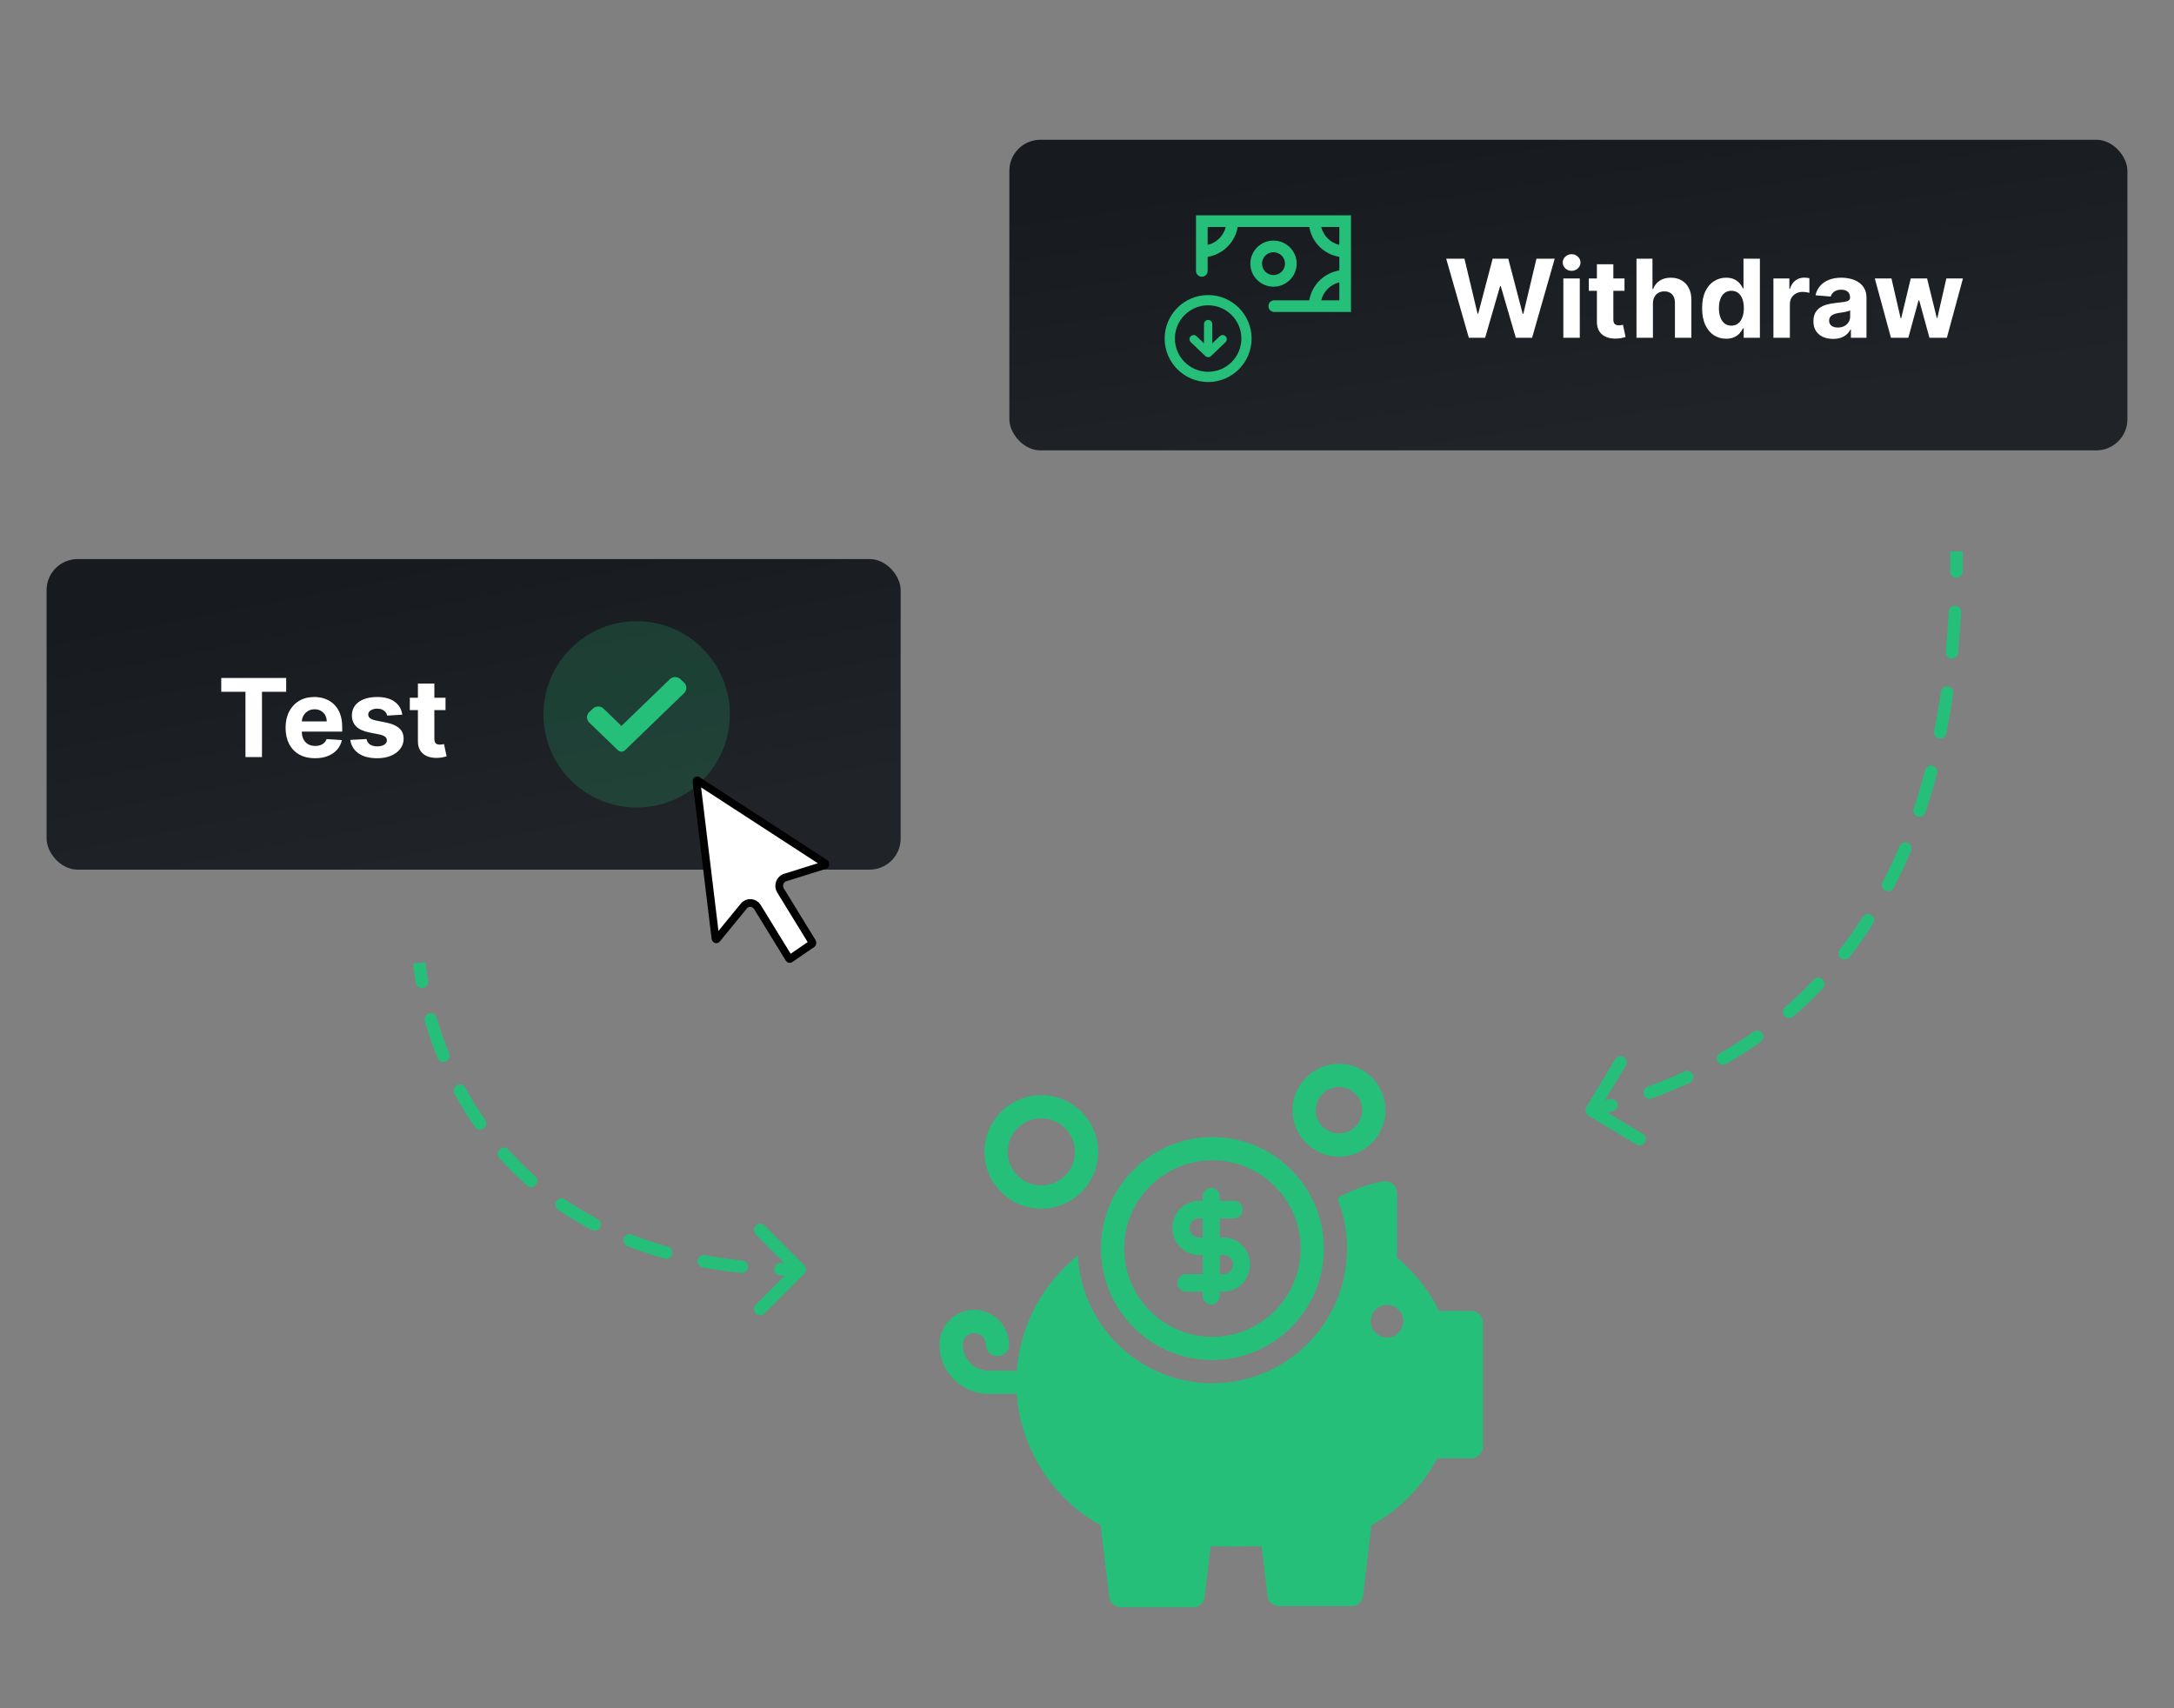<svg width="280" height="220" viewBox="0 0 280 220" fill="none" xmlns="http://www.w3.org/2000/svg">
<rect x="0" y="0" width="280" height="220" fill="#808080" stroke="none"/>
<path d="M103.566 164.066C103.878 163.753 103.878 163.247 103.566 162.934L98.475 157.843C98.162 157.531 97.656 157.531 97.343 157.843C97.031 158.156 97.031 158.662 97.343 158.975L101.869 163.5L97.343 168.025C97.031 168.338 97.031 168.844 97.343 169.157C97.656 169.469 98.162 169.469 98.475 169.157L103.566 164.066ZM53.564 126.593C53.64 127.028 54.055 127.319 54.49 127.243C54.925 127.167 55.216 126.752 55.14 126.317L53.564 126.593ZM56.246 131.058C56.123 130.634 55.679 130.39 55.255 130.513C54.83 130.637 54.586 131.08 54.709 131.505L56.246 131.058ZM56.369 136.272C56.536 136.681 57.003 136.877 57.412 136.711C57.821 136.544 58.017 136.077 57.851 135.668L56.369 136.272ZM59.933 140.08C59.723 139.691 59.237 139.546 58.849 139.756C58.46 139.966 58.315 140.451 58.525 140.84L59.933 140.08ZM61.172 145.145C61.425 145.508 61.923 145.597 62.286 145.345C62.648 145.092 62.737 144.594 62.485 144.231L61.172 145.145ZM65.496 148.054C65.203 147.724 64.697 147.694 64.367 147.987C64.037 148.281 64.007 148.787 64.301 149.117L65.496 148.054ZM67.884 152.685C68.216 152.977 68.722 152.945 69.013 152.614C69.306 152.282 69.274 151.777 68.942 151.485L67.884 152.685ZM72.782 154.473C72.418 154.223 71.92 154.316 71.67 154.681C71.42 155.045 71.513 155.543 71.878 155.793L72.782 154.473ZM76.211 158.399C76.602 158.604 77.086 158.453 77.291 158.062C77.496 157.671 77.346 157.187 76.954 156.982L76.211 158.399ZM81.388 159.001C80.977 158.84 80.513 159.043 80.352 159.455C80.191 159.866 80.394 160.33 80.805 160.491L81.388 159.001ZM85.585 162.085C86.01 162.204 86.451 161.956 86.57 161.53C86.689 161.105 86.441 160.663 86.015 160.545L85.585 162.085ZM90.783 161.644C90.349 161.563 89.931 161.851 89.851 162.285C89.771 162.72 90.058 163.137 90.493 163.217L90.783 161.644ZM95.472 163.927C95.912 163.972 96.305 163.652 96.35 163.213C96.395 162.773 96.076 162.38 95.636 162.335L95.472 163.927ZM100.526 162.661C100.085 162.646 99.715 162.993 99.701 163.435C99.687 163.876 100.033 164.246 100.475 164.26L100.526 162.661ZM53.205 124.087C53.29 124.862 53.408 125.701 53.564 126.593L55.14 126.317C54.989 125.458 54.876 124.653 54.795 123.913L53.205 124.087ZM54.709 131.505C55.153 133.031 55.7 134.632 56.369 136.272L57.851 135.668C57.204 134.082 56.675 132.534 56.246 131.058L54.709 131.505ZM58.525 140.84C59.302 142.279 60.18 143.721 61.172 145.145L62.485 144.231C61.529 142.859 60.682 141.468 59.933 140.08L58.525 140.84ZM64.301 149.117C65.393 150.345 66.585 151.54 67.884 152.685L68.942 151.485C67.693 150.384 66.547 149.235 65.496 148.054L64.301 149.117ZM71.878 155.793C73.229 156.718 74.671 157.591 76.211 158.399L76.954 156.982C75.47 156.203 74.082 155.363 72.782 154.473L71.878 155.793ZM80.805 160.491C82.319 161.084 83.911 161.618 85.585 162.085L86.015 160.545C84.392 160.091 82.851 159.574 81.388 159.001L80.805 160.491ZM90.493 163.217C92.087 163.511 93.746 163.749 95.472 163.927L95.636 162.335C93.951 162.162 92.335 161.93 90.783 161.644L90.493 163.217ZM100.475 164.26C101.303 164.286 102.144 164.3 103 164.3V162.7C102.161 162.7 101.337 162.687 100.526 162.661L100.475 164.26Z" fill="#25BF7A"/>
<path d="M204.588 143.686C204.21 143.459 204.087 142.967 204.314 142.588L208.018 136.414C208.246 136.036 208.737 135.913 209.116 136.14C209.495 136.367 209.618 136.859 209.39 137.238L206.098 142.726L211.586 146.018C211.964 146.246 212.087 146.737 211.86 147.116C211.633 147.495 211.141 147.618 210.762 147.39L204.588 143.686ZM252.778 73.619C252.77 74.061 252.406 74.413 251.964 74.406C251.522 74.398 251.17 74.034 251.178 73.592L252.778 73.619ZM250.993 78.771C251.017 78.329 251.395 77.992 251.836 78.016C252.277 78.04 252.615 78.417 252.591 78.858L250.993 78.771ZM252.195 84.089C252.152 84.529 251.761 84.85 251.321 84.808C250.881 84.765 250.559 84.374 250.602 83.934L252.195 84.089ZM249.981 89.07C250.045 88.633 250.451 88.33 250.888 88.393C251.325 88.457 251.628 88.863 251.564 89.3L249.981 89.07ZM250.672 94.478C250.585 94.912 250.164 95.192 249.731 95.106C249.297 95.019 249.017 94.597 249.103 94.164L250.672 94.478ZM247.942 99.196C248.054 98.769 248.492 98.513 248.919 98.626C249.346 98.738 249.602 99.176 249.489 99.603L247.942 99.196ZM247.985 104.648C247.844 105.067 247.391 105.293 246.972 105.153C246.553 105.012 246.327 104.559 246.468 104.14L247.985 104.648ZM244.654 108.962C244.825 108.555 245.294 108.363 245.701 108.534C246.108 108.705 246.3 109.174 246.129 109.581L244.654 108.962ZM243.894 114.361C243.691 114.753 243.208 114.906 242.816 114.702C242.424 114.499 242.271 114.016 242.474 113.624L243.894 114.361ZM239.91 118.079C240.147 117.707 240.642 117.597 241.015 117.834C241.387 118.071 241.497 118.566 241.26 118.938L239.91 118.079ZM238.217 123.261C237.945 123.609 237.443 123.672 237.094 123.401C236.745 123.13 236.682 122.627 236.954 122.278L238.217 123.261ZM233.611 126.17C233.915 125.849 234.421 125.836 234.742 126.14C235.063 126.444 235.076 126.95 234.772 127.271L233.611 126.17ZM230.948 130.922C230.614 131.211 230.109 131.174 229.82 130.84C229.531 130.505 229.568 130 229.902 129.711L230.948 130.922ZM225.857 132.873C226.218 132.618 226.718 132.704 226.972 133.065C227.227 133.426 227.141 133.925 226.78 134.18L225.857 132.873ZM222.324 137.021C221.94 137.241 221.452 137.109 221.232 136.726C221.012 136.342 221.144 135.854 221.527 135.634L222.324 137.021ZM216.965 137.989C217.366 137.803 217.841 137.978 218.027 138.379C218.212 138.78 218.038 139.256 217.637 139.441L216.965 137.989ZM212.754 141.46C212.34 141.613 211.88 141.4 211.728 140.985C211.575 140.571 211.788 140.111 212.202 139.958L212.754 141.46ZM207.312 141.552C207.737 141.43 208.18 141.676 208.302 142.101C208.423 142.526 208.178 142.969 207.753 143.09L207.312 141.552ZM252.8 71C252.8 71.865 252.793 72.739 252.778 73.619L251.178 73.592C251.193 72.721 251.2 71.856 251.2 71L252.8 71ZM252.591 78.858C252.496 80.585 252.366 82.332 252.195 84.089L250.602 83.934C250.771 82.2 250.899 80.477 250.993 78.771L252.591 78.858ZM251.564 89.3C251.313 91.025 251.018 92.753 250.672 94.478L249.103 94.164C249.443 92.468 249.734 90.768 249.981 89.07L251.564 89.3ZM249.489 99.603C249.044 101.296 248.544 102.98 247.985 104.648L246.468 104.14C247.015 102.507 247.505 100.857 247.942 99.196L249.489 99.603ZM246.129 109.581C245.45 111.199 244.707 112.794 243.894 114.361L242.474 113.624C243.266 112.098 243.991 110.542 244.654 108.962L246.129 109.581ZM241.26 118.938C240.319 120.416 239.307 121.859 238.217 123.261L236.954 122.278C238.012 120.918 238.996 119.516 239.91 118.079L241.26 118.938ZM234.772 127.271C233.574 128.534 232.301 129.753 230.948 130.922L229.902 129.711C231.214 128.577 232.449 127.395 233.611 126.17L234.772 127.271ZM226.78 134.18C225.369 135.177 223.884 136.126 222.324 137.021L221.527 135.634C223.045 134.763 224.487 133.841 225.857 132.873L226.78 134.18ZM217.637 139.441C216.076 140.163 214.449 140.837 212.754 141.46L212.202 139.958C213.858 139.35 215.444 138.692 216.965 137.989L217.637 139.441ZM207.753 143.09C206.915 143.33 206.062 143.559 205.194 143.776L204.806 142.224C205.657 142.011 206.492 141.787 207.312 141.552L207.753 143.09Z" fill="#25BF7A"/>
<rect x="130" y="18" width="144" height="40" rx="4" fill="url(#paint0_linear_4379_88121)"/>
<rect x="6" y="72" width="110" height="40" rx="4" fill="url(#paint1_linear_4379_88121)"/>
<path d="M28.497 89.093V87.318H36.859V89.093H33.742V97.5H31.614V89.093H28.497ZM40.569 97.649C39.784 97.649 39.108 97.49 38.541 97.172C37.978 96.85 37.543 96.396 37.239 95.81C36.934 95.22 36.781 94.522 36.781 93.717C36.781 92.931 36.934 92.242 37.239 91.648C37.543 91.055 37.973 90.593 38.526 90.261C39.083 89.93 39.736 89.764 40.485 89.764C40.989 89.764 41.458 89.845 41.892 90.008C42.329 90.167 42.711 90.407 43.035 90.729C43.364 91.05 43.619 91.454 43.801 91.942C43.983 92.426 44.074 92.992 44.074 93.642V94.224H37.626V92.911H42.081C42.081 92.606 42.014 92.336 41.882 92.101C41.749 91.865 41.565 91.682 41.33 91.549C41.098 91.413 40.828 91.345 40.52 91.345C40.198 91.345 39.913 91.42 39.665 91.569C39.419 91.715 39.227 91.912 39.088 92.16C38.949 92.406 38.877 92.679 38.874 92.981V94.229C38.874 94.606 38.944 94.933 39.083 95.208C39.225 95.483 39.426 95.695 39.684 95.844C39.943 95.994 40.25 96.068 40.604 96.068C40.84 96.068 41.055 96.035 41.251 95.969C41.446 95.903 41.614 95.803 41.753 95.671C41.892 95.538 41.998 95.376 42.071 95.183L44.03 95.312C43.93 95.783 43.726 96.194 43.418 96.546C43.113 96.894 42.719 97.165 42.235 97.361C41.754 97.553 41.199 97.649 40.569 97.649ZM51.81 92.041L49.871 92.16C49.838 91.995 49.767 91.846 49.657 91.713C49.548 91.577 49.404 91.469 49.225 91.39C49.049 91.307 48.839 91.266 48.594 91.266C48.265 91.266 47.989 91.335 47.763 91.474C47.538 91.61 47.425 91.793 47.425 92.021C47.425 92.204 47.498 92.358 47.644 92.484C47.79 92.61 48.04 92.711 48.395 92.787L49.777 93.065C50.519 93.218 51.073 93.463 51.437 93.801C51.802 94.139 51.984 94.583 51.984 95.133C51.984 95.634 51.837 96.073 51.542 96.451C51.25 96.829 50.849 97.124 50.339 97.336C49.831 97.545 49.246 97.649 48.584 97.649C47.573 97.649 46.767 97.439 46.167 97.018C45.571 96.594 45.221 96.017 45.118 95.288L47.202 95.178C47.264 95.487 47.417 95.722 47.659 95.884C47.901 96.043 48.211 96.123 48.589 96.123C48.96 96.123 49.258 96.052 49.483 95.909C49.712 95.763 49.828 95.576 49.831 95.347C49.828 95.155 49.747 94.998 49.588 94.875C49.429 94.749 49.184 94.653 48.852 94.587L47.53 94.323C46.784 94.174 46.229 93.915 45.864 93.548C45.503 93.18 45.322 92.711 45.322 92.141C45.322 91.65 45.455 91.228 45.72 90.873C45.989 90.518 46.365 90.245 46.849 90.053C47.336 89.86 47.906 89.764 48.559 89.764C49.523 89.764 50.282 89.968 50.836 90.376C51.393 90.783 51.717 91.338 51.81 92.041ZM57.38 89.864V91.454H52.781V89.864H57.38ZM53.825 88.034H55.943V95.153C55.943 95.349 55.973 95.501 56.032 95.611C56.092 95.717 56.175 95.791 56.281 95.835C56.39 95.878 56.516 95.899 56.659 95.899C56.758 95.899 56.858 95.891 56.957 95.874C57.056 95.854 57.133 95.84 57.186 95.829L57.519 97.406C57.413 97.439 57.264 97.477 57.071 97.52C56.879 97.566 56.645 97.594 56.37 97.604C55.86 97.624 55.413 97.556 55.028 97.401C54.647 97.245 54.35 97.003 54.138 96.675C53.926 96.347 53.822 95.932 53.825 95.432V88.034Z" fill="white"/>
<g clip-path="url(#clip0_4379_88121)">
<circle opacity="0.2" cx="82" cy="92" r="12" fill="#25BF7A"/>
<path d="M80.503 96.615C80.381 96.734 80.214 96.8 80.041 96.8C79.868 96.8 79.701 96.734 79.579 96.615L75.889 93.05C75.506 92.68 75.506 92.081 75.889 91.712L76.351 91.265C76.734 90.895 77.354 90.895 77.737 91.265L80.041 93.49L86.266 87.478C86.649 87.108 87.27 87.108 87.652 87.478L88.114 87.924C88.497 88.294 88.497 88.894 88.114 89.263L80.503 96.615Z" fill="#25BF7A"/>
</g>
<g clip-path="url(#clip1_4379_88121)">
<path d="M167.002 33.954C167.002 32.317 165.665 30.985 164.021 30.985C162.377 30.985 161.039 32.317 161.039 33.954C161.039 35.591 162.376 36.922 164.021 36.922C165.665 36.922 167.002 35.591 167.002 33.954ZM162.539 33.954C162.539 33.144 163.204 32.485 164.021 32.485C164.838 32.485 165.502 33.144 165.502 33.954C165.502 34.764 164.838 35.423 164.021 35.423C163.204 35.423 162.539 34.764 162.539 33.954Z" fill="#25BF7A"/>
<path d="M154.039 27.733V34.889C154.039 35.303 154.375 35.639 154.789 35.639C155.203 35.639 155.539 35.303 155.539 34.889L155.539 33.077C157.517 32.758 159.083 31.201 159.405 29.234H168.632C168.954 31.201 170.52 32.759 172.498 33.077V34.831C170.52 35.15 168.953 36.707 168.632 38.675H164.116C163.702 38.675 163.366 39.011 163.366 39.425C163.366 39.84 163.702 40.175 164.116 40.175L173.998 40.175V27.733L154.039 27.733ZM155.539 31.546V29.233H157.872C157.591 30.372 156.687 31.268 155.539 31.546ZM170.165 29.233H172.498V31.546C171.35 31.268 170.446 30.372 170.165 29.233ZM170.165 38.675C170.446 37.536 171.35 36.64 172.498 36.363V38.675H170.165Z" fill="#25BF7A"/>
<path d="M155.6 38C152.512 38 150 40.512 150 43.6C150 46.688 152.512 49.2 155.6 49.2C158.688 49.2 161.2 46.688 161.2 43.6C161.2 40.512 158.688 38 155.6 38H155.6ZM155.6 47.883C153.239 47.883 151.317 45.962 151.317 43.6C151.317 41.238 153.239 39.317 155.6 39.317C157.962 39.317 159.884 41.238 159.884 43.6C159.884 45.962 157.962 47.883 155.6 47.883Z" fill="#25BF7A"/>
<path d="M157.101 43.299L156.136 44.224V41.733C156.136 41.439 155.897 41.2 155.603 41.2C155.308 41.2 155.07 41.439 155.07 41.733V44.217L154.104 43.297C153.89 43.094 153.553 43.103 153.35 43.316C153.147 43.529 153.155 43.867 153.369 44.07L155.201 45.814C155.28 45.905 155.387 45.969 155.511 45.991C155.514 45.991 155.517 45.991 155.519 45.992C155.547 45.996 155.574 46 155.603 46C155.604 46 155.606 46 155.607 46C155.608 46 155.609 46 155.61 46C155.743 46 155.876 45.951 155.979 45.852L157.839 44.068C158.052 43.864 158.059 43.527 157.855 43.315C157.65 43.102 157.313 43.095 157.101 43.299Z" fill="#25BF7A"/>
</g>
<path d="M189.177 43.5L186.263 33.318H188.615L190.3 40.393H190.385L192.244 33.318H194.258L196.112 40.408H196.202L197.887 33.318H200.239L197.325 43.5H195.227L193.288 36.843H193.209L191.275 43.5H189.177ZM201.351 43.5V35.864H203.469V43.5H201.351ZM202.415 34.879C202.1 34.879 201.83 34.775 201.605 34.566C201.383 34.354 201.271 34.1 201.271 33.805C201.271 33.514 201.383 33.264 201.605 33.055C201.83 32.843 202.1 32.736 202.415 32.736C202.73 32.736 202.998 32.843 203.22 33.055C203.446 33.264 203.558 33.514 203.558 33.805C203.558 34.1 203.446 34.354 203.22 34.566C202.998 34.775 202.73 34.879 202.415 34.879ZM209.227 35.864V37.455H204.629V35.864H209.227ZM205.673 34.034H207.79V41.153C207.79 41.349 207.82 41.501 207.88 41.611C207.94 41.717 208.022 41.791 208.129 41.834C208.238 41.878 208.364 41.899 208.506 41.899C208.606 41.899 208.705 41.891 208.805 41.874C208.904 41.854 208.98 41.84 209.033 41.83L209.366 43.406C209.26 43.439 209.111 43.477 208.919 43.52C208.727 43.566 208.493 43.594 208.218 43.604C207.708 43.624 207.26 43.556 206.876 43.401C206.495 43.245 206.198 43.003 205.986 42.675C205.774 42.347 205.669 41.932 205.673 41.432V34.034ZM212.889 39.085V43.5H210.771V33.318H212.829V37.211H212.919C213.091 36.76 213.369 36.407 213.754 36.152C214.138 35.894 214.621 35.764 215.201 35.764C215.731 35.764 216.193 35.88 216.588 36.112C216.985 36.341 217.294 36.671 217.512 37.102C217.734 37.529 217.844 38.041 217.841 38.638V43.5H215.723V39.016C215.726 38.545 215.607 38.179 215.365 37.917C215.126 37.655 214.791 37.524 214.36 37.524C214.072 37.524 213.817 37.586 213.595 37.708C213.376 37.831 213.204 38.01 213.078 38.245C212.955 38.477 212.892 38.757 212.889 39.085ZM222.321 43.624C221.741 43.624 221.216 43.475 220.745 43.177C220.278 42.875 219.907 42.433 219.632 41.849C219.36 41.263 219.224 40.544 219.224 39.692C219.224 38.817 219.365 38.089 219.646 37.509C219.928 36.926 220.303 36.49 220.77 36.202C221.241 35.91 221.756 35.764 222.316 35.764C222.744 35.764 223.1 35.837 223.385 35.983C223.673 36.126 223.905 36.304 224.081 36.52C224.26 36.732 224.396 36.941 224.489 37.146H224.553V33.318H226.666V43.5H224.578V42.277H224.489C224.389 42.489 224.249 42.7 224.066 42.908C223.887 43.114 223.654 43.285 223.365 43.42C223.08 43.556 222.732 43.624 222.321 43.624ZM222.992 41.939C223.334 41.939 223.622 41.846 223.857 41.66C224.096 41.472 224.278 41.208 224.404 40.87C224.534 40.532 224.598 40.136 224.598 39.682C224.598 39.228 224.535 38.833 224.409 38.499C224.283 38.164 224.101 37.905 223.862 37.723C223.624 37.541 223.334 37.45 222.992 37.45C222.644 37.45 222.351 37.544 222.112 37.733C221.874 37.922 221.693 38.184 221.57 38.519C221.448 38.853 221.387 39.241 221.387 39.682C221.387 40.126 221.448 40.519 221.57 40.86C221.696 41.198 221.877 41.463 222.112 41.656C222.351 41.844 222.644 41.939 222.992 41.939ZM228.408 43.5V35.864H230.461V37.196H230.54C230.68 36.722 230.913 36.364 231.241 36.122C231.57 35.877 231.947 35.754 232.375 35.754C232.481 35.754 232.595 35.761 232.718 35.774C232.841 35.787 232.948 35.806 233.041 35.829V37.708C232.942 37.678 232.804 37.652 232.629 37.629C232.453 37.605 232.292 37.594 232.146 37.594C231.835 37.594 231.556 37.662 231.311 37.798C231.069 37.93 230.877 38.116 230.734 38.354C230.595 38.593 230.526 38.868 230.526 39.18V43.5H228.408ZM236.095 43.644C235.608 43.644 235.174 43.56 234.792 43.391C234.411 43.218 234.11 42.965 233.888 42.63C233.669 42.292 233.559 41.871 233.559 41.367C233.559 40.943 233.637 40.587 233.793 40.298C233.949 40.01 234.161 39.778 234.43 39.602C234.698 39.427 235.003 39.294 235.344 39.205C235.689 39.115 236.05 39.052 236.428 39.016C236.872 38.969 237.23 38.926 237.502 38.886C237.774 38.843 237.971 38.78 238.094 38.697C238.216 38.615 238.278 38.492 238.278 38.33V38.3C238.278 37.985 238.178 37.741 237.979 37.569C237.784 37.397 237.505 37.31 237.144 37.31C236.763 37.31 236.46 37.395 236.234 37.564C236.009 37.73 235.86 37.938 235.787 38.19L233.828 38.031C233.927 37.567 234.123 37.166 234.415 36.828C234.706 36.487 235.082 36.225 235.543 36.043C236.007 35.857 236.544 35.764 237.154 35.764C237.578 35.764 237.984 35.814 238.372 35.913C238.763 36.013 239.109 36.167 239.411 36.376C239.716 36.584 239.956 36.853 240.132 37.181C240.308 37.506 240.395 37.895 240.395 38.349V43.5H238.387V42.441H238.327C238.205 42.68 238.041 42.89 237.835 43.072C237.63 43.251 237.383 43.392 237.094 43.495C236.806 43.594 236.473 43.644 236.095 43.644ZM236.702 42.182C237.013 42.182 237.288 42.121 237.527 41.999C237.765 41.873 237.953 41.704 238.089 41.492C238.224 41.279 238.292 41.039 238.292 40.771V39.96C238.226 40.003 238.135 40.043 238.019 40.08C237.906 40.113 237.779 40.144 237.636 40.174C237.494 40.2 237.351 40.225 237.209 40.249C237.066 40.269 236.937 40.287 236.821 40.303C236.572 40.34 236.355 40.398 236.17 40.477C235.984 40.557 235.84 40.664 235.737 40.8C235.634 40.933 235.583 41.099 235.583 41.298C235.583 41.586 235.687 41.806 235.896 41.959C236.108 42.108 236.377 42.182 236.702 42.182ZM243.545 43.5L241.467 35.864H243.61L244.793 40.994H244.862L246.095 35.864H248.198L249.451 40.965H249.516L250.679 35.864H252.817L250.744 43.5H248.502L247.189 38.697H247.095L245.782 43.5H243.545Z" fill="white"/>
<path d="M106.234 111.419L106.233 111.419L106.225 111.421L101.146 113.008C101.145 113.009 101.145 113.009 101.144 113.009C100.424 113.229 100.148 114.077 100.533 114.692L104.609 121.329C104.661 121.426 104.628 121.515 104.581 121.554L101.768 123.482C101.736 123.5 101.708 123.502 101.69 123.498C101.674 123.495 101.651 123.486 101.628 123.453L97.55 116.814L97.55 116.814L97.547 116.81C97.15 116.179 96.263 116.1 95.789 116.705L92.321 120.936L92.319 120.939C92.3 120.962 92.285 120.967 92.278 120.969C92.269 120.972 92.254 120.973 92.235 120.967C92.199 120.956 92.159 120.923 92.147 120.858L89.704 100.665C89.697 100.584 89.732 100.534 89.763 100.513C89.778 100.503 89.79 100.5 89.798 100.5C89.803 100.5 89.819 100.5 89.848 100.519L89.848 100.519L89.852 100.521L106.238 111.168C106.238 111.168 106.238 111.169 106.239 111.169C106.283 111.199 106.31 111.253 106.302 111.32C106.298 111.353 106.286 111.377 106.275 111.391C106.266 111.403 106.254 111.413 106.234 111.419Z" fill="white" stroke="black"/>
<path d="M125.485 168.684C127.93 168.684 129.967 170.721 129.967 173.165C129.967 173.991 129.297 174.661 128.471 174.661C127.645 174.661 126.976 173.991 126.976 173.165C126.891 172.258 126.393 171.76 125.485 171.675C124.662 171.675 123.995 172.345 123.995 173.165C123.995 175.022 125.505 176.534 127.364 176.534H130.97C131.408 170.54 134.372 165.225 138.823 161.679C139.285 170.836 146.881 178.144 156.15 178.144C165.717 178.144 173.498 170.36 173.498 160.795C173.498 158.507 173.053 156.322 172.243 154.321C173.936 153.304 175.907 152.574 178.149 152.142C179.205 152.07 179.798 152.56 179.929 153.61V161.963C182.196 163.847 184.05 166.196 185.351 168.831L189.504 168.829C190.33 168.829 191 169.499 191 170.324V186.314C191 187.14 190.33 187.81 189.504 187.81H185.105C183.194 191.438 180.23 194.457 176.634 196.436L175.549 205.533C175.458 206.285 174.821 206.851 174.064 206.851H164.741C163.983 206.851 163.346 206.285 163.256 205.533L162.493 199.146C160.311 199.181 158.116 199.181 155.934 199.146L155.154 205.678C155.064 206.43 154.427 206.995 153.67 206.995H144.346C143.589 206.995 142.952 206.43 142.862 205.678L141.757 196.425C135.591 193.026 131.441 186.565 130.957 179.524H127.361C123.856 179.524 121.001 176.673 121.001 173.165C121.004 170.693 123.014 168.683 125.485 168.683V168.684ZM178.641 172.247C179.798 172.247 180.735 171.309 180.735 170.152C180.735 168.996 179.798 168.058 178.641 168.058C177.484 168.058 176.547 168.996 176.547 170.152C176.547 171.311 177.484 172.247 178.641 172.247Z" fill="#25BF7A"/>
<path d="M156.15 175.154C164.068 175.154 170.508 168.712 170.508 160.796C170.508 152.878 164.066 146.438 156.15 146.438C148.232 146.438 141.793 152.88 141.793 160.796C141.793 168.714 148.235 175.154 156.15 175.154ZM156.15 149.43C162.417 149.43 167.516 154.529 167.516 160.796C167.516 167.063 162.417 172.162 156.15 172.162C149.884 172.162 144.784 167.063 144.784 160.796C144.784 154.529 149.884 149.43 156.15 149.43Z" fill="#25BF7A"/>
<path d="M157.594 159.371H157.102V156.91H158.952C159.561 156.91 160.055 156.404 160.055 155.781C160.055 155.157 159.561 154.652 158.952 154.652H157.102V154.129C157.102 153.506 156.609 153 156 153C155.391 153 154.898 153.506 154.898 154.129V154.652H154.406C152.528 154.652 151 156.216 151 158.14C151 160.064 152.528 161.629 154.406 161.629H154.898V164.09H152.747C152.139 164.09 151.645 164.596 151.645 165.219C151.645 165.843 152.139 166.348 152.747 166.348H154.898V166.871C154.898 167.494 155.391 168 156 168C156.609 168 157.102 167.494 157.102 166.871V166.348H157.594C159.472 166.348 161 164.784 161 162.86C161 160.936 159.472 159.371 157.594 159.371ZM153.205 158.14C153.205 157.461 153.743 156.91 154.406 156.91H154.898V159.371H154.406C153.743 159.371 153.205 158.82 153.205 158.14ZM157.594 164.09H157.102V161.629H157.594C158.257 161.629 158.795 162.181 158.795 162.86C158.795 163.539 158.257 164.09 157.594 164.09Z" fill="#25BF7A"/>
<path d="M134.115 155.658C138.154 155.658 141.438 152.38 141.438 148.35C141.438 144.317 138.154 141.039 134.115 141.039C130.077 141.039 126.793 144.317 126.793 148.347C126.793 152.378 130.077 155.658 134.115 155.658ZM134.115 144.03C136.502 144.03 138.446 145.969 138.446 148.347C138.446 150.729 136.502 152.665 134.115 152.665C131.728 152.665 129.784 150.726 129.784 148.347C129.784 145.966 131.728 144.03 134.115 144.03Z" fill="#25BF7A"/>
<path d="M172.455 148.965C175.752 148.965 178.438 146.28 178.438 142.982C178.438 139.685 175.753 137 172.455 137C169.158 137 166.473 139.685 166.473 142.982C166.473 146.283 169.158 148.965 172.455 148.965ZM172.455 139.991C174.104 139.991 175.446 141.334 175.446 142.983C175.446 144.631 174.104 145.974 172.455 145.974C170.806 145.974 169.464 144.631 169.464 142.983C169.464 141.334 170.806 139.991 172.455 139.991Z" fill="#25BF7A"/>
<defs>
<linearGradient id="paint0_linear_4379_88121" x1="190.973" y1="18" x2="196.826" y2="57.493" gradientUnits="userSpaceOnUse">
<stop offset="0" stop-color="#171B1F"/>
<stop offset="1" stop-color="#202428"/>
</linearGradient>
<linearGradient id="paint1_linear_4379_88121" x1="52.577" y1="72" x2="60.123" y2="110.896" gradientUnits="userSpaceOnUse">
<stop offset="0" stop-color="#171B1F"/>
<stop offset="1" stop-color="#202428"/>
</linearGradient>
<clipPath id="clip0_4379_88121">
<rect width="24" height="24" fill="white" transform="translate(70 80)"/>
</clipPath>
<clipPath id="clip1_4379_88121">
<rect width="24" height="24" fill="white" transform="translate(150 26)"/>
</clipPath>
</defs>
</svg>
